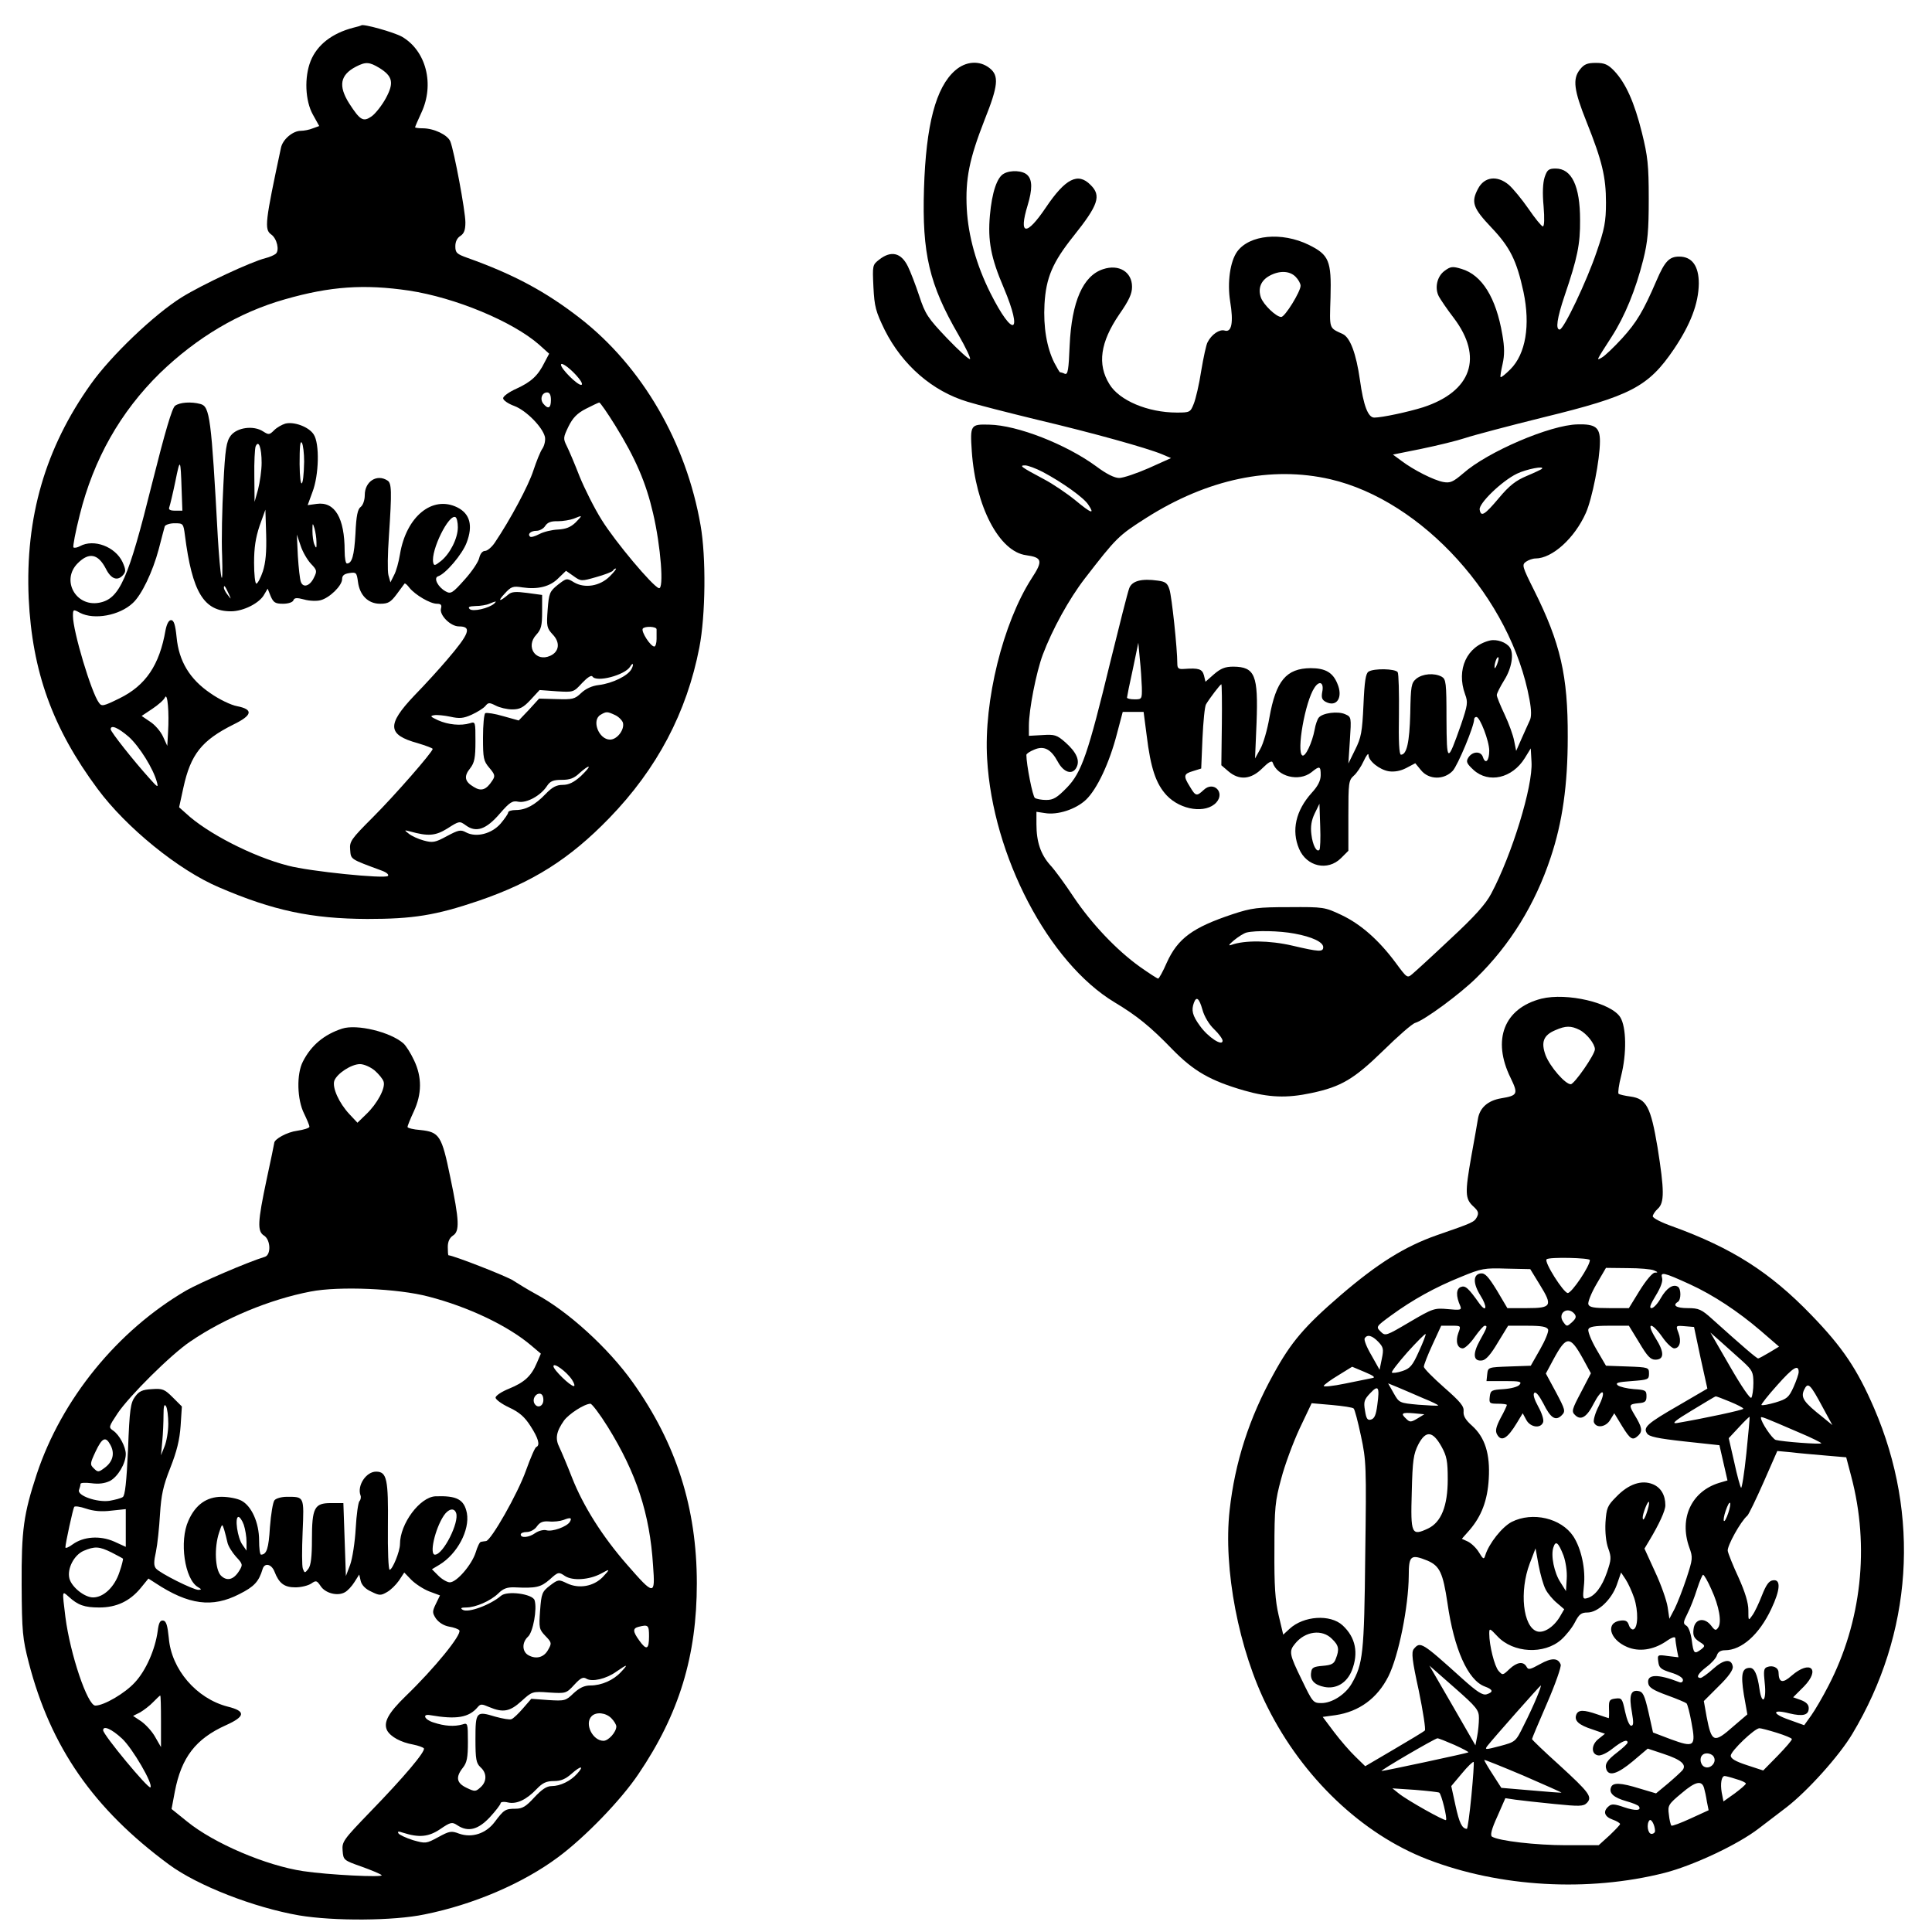 <?xml version="1.0" encoding="UTF-8" standalone="yes"?>
<svg version="1.0" xmlns="http://www.w3.org/2000/svg" width="203.2mm" height="203.2mm" viewBox="0 0 768 768" preserveAspectRatio="xMidYMid meet">
  <g transform="translate(0,768) scale(0.1,-0.1)" fill="#000000" stroke="none">
    <path d="M1405 7570 c-85 -22 -144 -68 -170 -132 -26 -65 -22 -159 9 -214 l25
-45 -25 -9 c-14 -6 -36 -10 -48 -10 -32 0 -72 -34 -79 -67 -63 -295 -67 -325
-39 -345 23 -16 34 -64 18 -77 -6 -5 -24 -13 -40 -17 -57 -14 -252 -105 -334
-156 -109 -68 -281 -232 -361 -345 -181 -254 -261 -529 -247 -851 14 -292 95
-517 274 -758 114 -154 322 -323 482 -391 216 -93 368 -125 590 -126 181 0
271 14 442 72 216 74 362 166 520 329 190 196 308 420 358 678 25 129 27 360
5 485 -57 330 -232 631 -478 823 -136 106 -264 175 -449 241 -42 15 -48 20
-48 46 0 18 7 33 20 41 15 10 20 24 20 54 0 45 -45 285 -60 322 -11 26 -65 52
-110 52 -16 0 -30 2 -30 4 0 2 11 28 25 58 53 113 19 246 -77 302 -32 18 -157
53 -162 45 -1 -1 -14 -5 -31 -9z m103 -160 c53 -33 59 -59 26 -120 -15 -28
-41 -61 -56 -72 -34 -24 -46 -17 -90 51 -44 70 -36 113 27 146 39 20 53 19 93
-5z m117 -885 c185 -28 413 -123 518 -215 l40 -36 -18 -34 c-26 -53 -53 -78
-112 -105 -29 -13 -53 -30 -53 -38 0 -8 20 -22 45 -31 47 -18 111 -83 121
-122 3 -12 -1 -33 -9 -46 -9 -12 -25 -53 -37 -89 -19 -59 -91 -194 -153 -286
-12 -18 -30 -33 -39 -33 -10 0 -19 -11 -23 -28 -3 -15 -29 -54 -58 -86 -48
-54 -55 -58 -75 -47 -30 16 -50 53 -31 60 30 9 97 88 114 134 26 68 13 115
-37 140 -99 49 -203 -36 -228 -186 -5 -31 -15 -68 -24 -84 l-14 -28 -8 29 c-4
16 -3 85 2 155 12 179 11 211 -6 221 -42 27 -90 -4 -90 -58 0 -20 -7 -40 -16
-47 -12 -8 -18 -35 -21 -106 -5 -89 -14 -119 -34 -119 -5 0 -9 22 -9 50 0 131
-39 197 -111 187 l-36 -5 19 52 c26 67 29 193 5 229 -19 30 -78 52 -113 43
-13 -4 -33 -15 -44 -26 -19 -19 -22 -19 -44 -5 -38 25 -104 16 -129 -17 -17
-23 -22 -51 -29 -195 -5 -92 -8 -220 -5 -283 2 -63 1 -100 -3 -83 -4 18 -10
88 -14 155 -26 479 -32 522 -69 532 -37 10 -82 7 -101 -7 -12 -9 -39 -100 -92
-311 -94 -378 -128 -457 -210 -472 -93 -17 -152 90 -85 157 45 45 81 38 112
-22 21 -42 47 -50 69 -24 11 13 10 22 -3 51 -29 61 -114 93 -169 63 -11 -6
-22 -8 -26 -5 -3 4 8 62 25 129 55 221 161 409 319 564 146 141 313 241 496
293 181 52 316 61 493 35z m676 -349 c12 -15 16 -26 9 -26 -16 0 -80 64 -80
80 0 14 43 -19 71 -54z m-111 -86 c0 -33 -11 -38 -30 -15 -15 18 -6 45 15 45
10 0 15 -10 15 -30z m256 -102 c81 -131 122 -227 150 -348 31 -132 44 -305 23
-298 -25 8 -173 184 -227 271 -29 46 -68 124 -88 173 -19 49 -42 103 -51 121
-15 30 -14 34 7 78 17 34 34 52 69 70 25 13 49 24 53 25 4 0 33 -42 64 -92z
m-1237 -143 c-2 -109 -17 -118 -18 -10 0 68 2 95 9 85 5 -8 9 -42 9 -75z
m-169 -5 c0 -30 -7 -77 -14 -105 l-14 -50 -1 102 c-1 56 2 109 5 118 12 29 24
-5 24 -65z m-318 -107 l3 -83 -28 0 c-21 0 -28 4 -24 14 3 8 14 54 24 102 19
95 21 93 25 -33z m323 -324 c-9 -27 -21 -49 -26 -49 -5 0 -9 37 -9 83 0 60 6
99 22 147 l23 64 3 -98 c2 -71 -2 -112 -13 -147z m775 175 c0 -44 -31 -105
-67 -134 -24 -19 -28 -20 -31 -6 -10 48 63 196 89 180 5 -3 9 -21 9 -40z m468
19 c-20 -19 -38 -26 -70 -28 -24 -1 -57 -9 -74 -18 -17 -9 -34 -14 -37 -10
-11 10 3 23 26 23 12 0 28 9 34 19 9 14 23 20 50 19 21 0 49 5 63 10 37 15 37
15 8 -15z m-1553 -50 c29 -227 75 -303 183 -303 50 0 115 33 133 68 l13 22 12
-30 c11 -25 18 -30 49 -30 21 0 38 6 41 13 4 11 13 12 43 4 20 -6 50 -7 65 -3
36 9 86 58 86 84 0 14 8 21 29 24 27 4 29 2 34 -35 7 -54 41 -87 88 -87 32 0
42 6 66 38 15 20 29 39 31 42 2 3 11 -5 20 -17 23 -28 82 -63 109 -63 16 0 20
-5 16 -19 -7 -26 38 -71 71 -71 53 0 43 -28 -48 -134 -28 -33 -86 -97 -130
-142 -109 -115 -106 -155 14 -188 33 -10 60 -20 60 -23 0 -12 -150 -184 -238
-272 -87 -87 -93 -96 -90 -129 3 -39 -1 -36 126 -83 19 -7 29 -16 24 -21 -12
-12 -311 18 -397 41 -141 36 -323 130 -406 208 l-27 24 17 78 c29 133 73 188
199 251 76 37 80 60 14 73 -23 4 -71 27 -105 51 -83 56 -126 128 -135 223 -5
50 -11 68 -22 68 -9 0 -17 -15 -22 -40 -24 -139 -79 -220 -183 -271 -65 -32
-71 -33 -82 -17 -30 40 -103 284 -103 344 0 27 1 28 28 13 56 -29 157 -11 210
39 35 32 79 124 103 214 11 43 22 84 24 91 3 6 20 12 39 12 34 0 35 -1 41 -47z
m523 -28 c1 -25 -1 -27 -8 -10 -5 11 -8 36 -8 55 0 32 1 33 8 10 4 -14 8 -38
8 -55z m-22 -86 c24 -25 25 -29 12 -55 -16 -34 -43 -42 -52 -17 -4 10 -9 56
-12 103 l-4 85 15 -44 c8 -25 27 -57 41 -72z m1188 -50 c-39 -39 -99 -49 -142
-24 -29 18 -30 17 -65 -10 -32 -26 -35 -33 -40 -99 -5 -66 -3 -73 20 -98 31
-32 26 -69 -10 -85 -58 -26 -99 37 -55 84 19 21 23 35 23 91 l0 67 -59 8 c-45
6 -62 5 -75 -6 -35 -30 -45 -29 -16 2 27 30 34 32 72 26 61 -9 110 3 143 37
l30 29 30 -21 c29 -21 31 -21 90 -4 33 9 63 21 66 25 3 5 8 9 12 9 4 0 -7 -14
-24 -31z m-1515 -69 c11 -24 11 -24 -3 -6 -9 11 -16 24 -16 30 0 12 5 7 19
-24z m1056 -39 c-21 -19 -86 -34 -98 -22 -8 8 -2 11 24 12 18 0 43 4 54 9 27
11 31 12 20 1z m645 -103 c0 -5 0 -21 0 -38 0 -16 -4 -30 -9 -30 -15 0 -53 59
-46 71 8 11 56 9 55 -3z m-100 -158 c-14 -26 -74 -56 -129 -63 -28 -3 -53 -15
-71 -32 -25 -24 -34 -26 -97 -24 l-70 2 -40 -44 -41 -43 -61 17 c-34 10 -66
15 -72 12 -5 -4 -9 -47 -9 -97 0 -82 2 -93 25 -120 23 -27 24 -33 12 -51 -24
-37 -44 -44 -74 -25 -36 21 -40 42 -14 74 17 22 21 41 21 107 0 78 0 79 -22
72 -36 -11 -87 -6 -127 12 -30 14 -33 17 -15 20 11 2 40 -1 64 -6 36 -8 52 -7
85 8 22 10 46 25 54 34 12 15 16 15 42 2 15 -8 45 -15 65 -15 30 0 44 7 73 38
l36 39 68 -5 c67 -4 67 -4 101 33 21 22 36 32 41 26 15 -25 129 5 150 39 11
19 16 10 5 -10z m-1842 -252 l-3 -53 -17 37 c-9 20 -32 47 -51 59 l-34 23 42
28 c24 16 47 36 51 46 10 20 17 -59 12 -140z m1776 70 c14 -6 28 -20 32 -30 8
-27 -22 -68 -51 -68 -45 0 -75 78 -37 99 22 13 26 13 56 -1z m-1932 -87 c42
-38 98 -127 112 -181 6 -22 2 -20 -29 15 -65 72 -155 186 -155 196 0 19 29 7
72 -30z m1796 -157 c-27 -24 -47 -34 -71 -34 -25 0 -42 -9 -68 -36 -42 -44
-79 -64 -119 -64 -16 0 -30 -4 -30 -10 0 -5 -14 -25 -30 -44 -36 -41 -97 -56
-137 -35 -22 12 -30 10 -77 -15 -46 -25 -56 -27 -92 -17 -22 6 -48 18 -59 27
-19 15 -19 15 5 9 72 -20 101 -18 149 12 47 30 48 30 73 12 41 -30 81 -16 135
47 40 46 50 52 74 47 33 -6 88 24 113 62 13 20 25 25 59 25 33 0 49 6 72 28
17 15 32 26 35 24 3 -2 -12 -19 -32 -38z"/>
    <path d="M3797 7400 c-77 -67 -116 -216 -124 -470 -8 -258 21 -381 137 -581
29 -50 49 -93 46 -96 -3 -4 -44 33 -91 82 -77 81 -87 96 -111 169 -15 45 -35
97 -45 117 -27 55 -67 64 -114 27 -27 -21 -27 -23 -23 -109 4 -78 9 -97 45
-171 70 -139 189 -243 329 -285 38 -12 164 -44 279 -72 220 -52 435 -112 495
-137 l35 -15 -89 -40 c-48 -21 -101 -39 -117 -39 -19 0 -51 16 -91 46 -120 88
-314 164 -426 166 -74 2 -76 -1 -69 -106 15 -219 109 -399 216 -413 64 -9 68
-22 22 -92 -114 -177 -191 -488 -177 -718 22 -385 244 -809 506 -967 90 -54
143 -97 230 -187 85 -87 151 -125 286 -164 98 -28 169 -31 267 -10 119 25 170
56 286 169 58 57 115 107 127 110 37 11 177 114 243 179 133 130 233 291 295
478 47 140 68 289 68 479 1 244 -29 374 -134 584 -47 94 -49 101 -32 113 10 7
27 13 38 13 66 0 155 80 200 181 25 56 56 212 56 285 0 55 -18 69 -89 67 -108
-2 -358 -109 -455 -195 -40 -34 -51 -39 -79 -34 -37 7 -117 47 -166 84 l-34
25 114 23 c63 13 141 32 174 43 33 11 173 48 310 82 348 85 417 121 519 271
66 98 98 181 99 261 0 70 -27 107 -78 107 -39 0 -57 -18 -90 -95 -53 -123 -79
-166 -137 -230 -33 -36 -69 -70 -80 -76 -23 -13 -26 -18 39 83 52 81 95 186
125 305 18 72 22 116 22 243 0 134 -4 169 -27 262 -30 121 -64 197 -110 246
-25 26 -39 32 -73 32 -34 0 -47 -5 -64 -27 -29 -37 -24 -81 27 -208 62 -155
77 -219 77 -320 0 -77 -6 -106 -37 -196 -39 -116 -131 -309 -147 -309 -17 0
-11 44 20 136 50 147 62 203 61 300 0 134 -33 204 -97 204 -28 0 -34 -5 -44
-35 -7 -22 -9 -63 -4 -115 4 -49 3 -80 -3 -80 -5 0 -31 32 -57 70 -27 39 -62
81 -78 95 -46 39 -98 33 -123 -16 -28 -53 -20 -76 54 -154 74 -78 100 -131
127 -255 28 -133 9 -247 -52 -308 -19 -19 -36 -33 -39 -31 -2 2 2 26 8 52 8
36 8 66 -1 117 -25 147 -81 237 -162 261 -36 11 -44 10 -68 -8 -30 -22 -40
-69 -22 -102 6 -11 32 -50 59 -85 118 -156 71 -292 -122 -355 -57 -18 -163
-41 -194 -41 -25 0 -43 48 -57 149 -15 106 -39 169 -68 183 -56 26 -53 17 -49
146 4 146 -6 169 -87 209 -107 52 -235 40 -284 -27 -28 -39 -40 -122 -28 -198
14 -84 6 -125 -22 -116 -20 6 -52 -15 -68 -47 -5 -9 -16 -59 -25 -113 -8 -53
-22 -113 -30 -132 -13 -33 -16 -34 -67 -34 -115 0 -229 48 -268 113 -49 79
-36 167 39 277 39 56 51 82 51 110 0 59 -52 91 -115 70 -80 -26 -125 -129
-133 -303 -4 -97 -7 -117 -19 -113 -8 4 -16 6 -19 6 -2 0 -12 17 -23 38 -30
60 -44 142 -39 233 6 105 32 166 115 270 99 124 112 161 68 204 -50 51 -100
25 -177 -89 -78 -116 -110 -113 -73 8 19 63 19 101 -1 120 -17 18 -66 21 -93
6 -28 -14 -48 -76 -56 -166 -9 -101 4 -169 55 -288 78 -185 38 -202 -53 -21
-56 112 -88 227 -94 335 -6 119 10 198 71 354 54 135 58 175 20 205 -40 32
-95 28 -137 -9z m1353 -820 c11 -11 20 -27 20 -36 0 -23 -62 -124 -77 -124
-20 0 -71 49 -81 78 -12 36 0 67 35 86 39 21 79 20 103 -4z m-1005 -776 c79
-42 164 -103 181 -130 27 -40 13 -36 -51 17 -33 27 -89 65 -125 84 -92 49
-100 55 -75 55 11 0 43 -12 70 -26z m1984 12 c-2 -2 -29 -15 -60 -28 -43 -18
-69 -38 -110 -87 -58 -69 -72 -77 -77 -47 -5 24 88 114 148 143 37 18 113 33
99 19z m-841 -41 c367 -85 719 -475 792 -876 8 -43 8 -69 1 -83 -5 -12 -20
-43 -32 -71 l-22 -50 -8 40 c-4 22 -21 69 -38 105 -17 36 -31 70 -31 77 0 7
14 34 30 60 29 46 39 104 22 129 -14 21 -52 34 -79 28 -92 -22 -135 -115 -99
-214 12 -32 10 -43 -16 -120 -55 -156 -57 -155 -58 22 0 145 -2 158 -19 168
-30 16 -76 12 -101 -8 -20 -17 -22 -28 -24 -138 -3 -115 -14 -164 -37 -164 -7
0 -10 53 -8 158 1 87 -1 164 -5 170 -9 14 -95 16 -116 2 -11 -7 -16 -38 -20
-132 -5 -108 -9 -130 -33 -178 l-27 -55 6 92 c6 92 6 93 -19 104 -29 13 -90 5
-105 -14 -5 -6 -13 -28 -16 -47 -10 -53 -37 -110 -49 -103 -24 14 11 214 48
269 20 31 39 21 31 -17 -4 -22 -1 -31 14 -39 44 -23 70 18 46 73 -18 44 -48
61 -106 61 -97 -1 -138 -50 -164 -197 -8 -47 -24 -103 -36 -124 l-21 -38 6
142 c7 189 -6 222 -92 223 -33 0 -50 -7 -77 -30 l-34 -30 -6 25 c-7 26 -21 30
-78 26 -23 -2 -28 2 -28 21 0 60 -22 266 -31 294 -8 26 -16 32 -47 36 -64 9
-102 -1 -113 -30 -6 -15 -39 -146 -75 -292 -89 -367 -114 -440 -173 -501 -39
-40 -54 -49 -82 -49 -19 0 -39 4 -45 8 -9 5 -34 133 -34 171 0 5 14 14 31 21
39 17 67 2 94 -48 23 -43 58 -54 74 -23 15 28 0 61 -44 100 -34 30 -43 32 -91
29 l-54 -3 0 40 c0 64 29 212 55 282 38 101 104 221 167 303 126 163 134 171
244 241 244 155 497 208 732 154z m-749 -827 c1 -47 0 -48 -29 -48 -16 0 -30
3 -30 7 0 3 10 54 23 112 l22 106 6 -65 c4 -36 7 -86 8 -112z m1412 91 c-5
-13 -10 -19 -10 -12 -1 15 10 45 15 40 3 -2 0 -15 -5 -28z m-1094 -240 l-2
-161 28 -24 c43 -37 90 -33 135 12 24 24 38 32 41 23 18 -56 104 -78 154 -39
33 27 37 25 37 -11 0 -22 -11 -44 -36 -71 -63 -70 -81 -149 -50 -222 30 -71
114 -90 167 -37 l29 29 0 140 c0 129 1 140 21 158 12 10 30 37 40 59 10 22 19
33 19 24 0 -24 44 -59 81 -65 22 -3 46 1 69 13 l36 19 23 -28 c31 -38 91 -39
126 -2 20 22 85 177 85 205 0 5 4 9 9 9 14 0 51 -96 51 -134 0 -40 -15 -56
-25 -26 -8 26 -43 24 -59 -3 -9 -15 -5 -23 22 -48 60 -54 153 -33 203 47 l24
39 3 -54 c6 -96 -78 -369 -160 -523 -22 -42 -66 -91 -162 -180 -72 -68 -141
-131 -152 -140 -20 -17 -21 -16 -66 45 -67 90 -138 153 -216 190 -66 31 -70
32 -207 31 -125 0 -149 -3 -225 -28 -159 -53 -218 -96 -262 -193 -15 -35 -31
-63 -34 -63 -4 0 -36 21 -73 47 -92 66 -191 170 -263 277 -33 50 -75 108 -94
128 -37 42 -54 91 -54 162 l0 49 33 -5 c51 -9 124 15 164 53 44 42 93 146 123
262 l23 87 41 0 42 0 12 -92 c16 -132 37 -194 80 -240 56 -59 156 -73 197 -28
36 40 -11 87 -50 50 -28 -26 -32 -26 -55 13 -27 43 -25 51 13 62 l32 10 5 120
c3 66 9 127 14 135 14 24 57 80 61 80 2 0 3 -72 2 -161z m388 -497 c-11 -12
-27 18 -32 61 -4 31 0 56 13 83 l19 39 3 -89 c2 -49 0 -91 -3 -94z m-100 -333
c71 -13 115 -34 115 -54 0 -20 -16 -19 -123 6 -90 21 -190 22 -242 3 -14 -5
-10 1 10 18 17 14 39 28 50 31 37 9 131 7 190 -4z m-365 -303 c7 -26 26 -58
46 -77 19 -18 34 -39 34 -46 0 -24 -58 14 -90 59 -30 41 -35 62 -24 92 10 27
21 18 34 -28z"/>
    <path d="M6127 3710 c-148 -38 -197 -163 -122 -315 31 -64 28 -70 -38 -81 -53
-9 -85 -38 -92 -82 -3 -20 -15 -86 -26 -147 -26 -147 -25 -170 7 -200 21 -19
23 -27 15 -43 -11 -20 -14 -22 -159 -72 -128 -45 -235 -112 -382 -238 -145
-125 -198 -187 -268 -315 -96 -173 -153 -350 -174 -540 -26 -232 36 -557 151
-784 140 -280 376 -504 635 -604 287 -111 639 -131 943 -54 113 29 291 112
375 177 31 24 80 61 110 84 84 65 209 204 261 291 240 400 271 868 87 1295
-67 155 -125 242 -250 371 -164 170 -315 266 -552 352 -43 15 -78 33 -78 40 0
6 9 20 20 30 27 24 26 74 -1 244 -27 161 -44 193 -107 202 -23 3 -44 8 -48 11
-3 4 1 35 10 70 23 90 21 195 -3 234 -36 58 -212 99 -314 74z m152 -124 c29
-15 61 -56 61 -77 0 -21 -82 -139 -96 -139 -22 0 -82 69 -100 115 -19 52 -9
80 39 100 41 18 62 18 96 1z m41 -915 c0 -24 -72 -131 -88 -131 -17 1 -95 124
-84 134 9 10 172 6 172 -3z m-199 -98 c52 -84 47 -93 -51 -93 l-78 0 -42 71
c-34 55 -47 69 -64 67 -31 -4 -31 -40 -1 -88 28 -44 25 -71 -4 -32 -44 62 -56
73 -74 66 -19 -7 -20 -36 -2 -76 6 -15 1 -17 -49 -12 -54 5 -60 3 -152 -51
-95 -56 -97 -57 -116 -38 -19 19 -18 20 42 64 85 62 175 112 277 153 82 34 94
36 182 33 l94 -2 38 -62z m454 57 c16 -7 17 -9 3 -9 -10 -1 -35 -31 -60 -71
l-43 -70 -78 0 c-60 0 -79 3 -83 15 -3 8 11 44 32 80 l38 65 86 -1 c47 0 94
-4 105 -9z m142 -55 c94 -43 192 -108 282 -185 l73 -63 -38 -23 c-22 -13 -42
-24 -45 -24 -6 0 -63 49 -182 156 -43 39 -54 44 -98 44 -46 0 -62 11 -39 25
13 8 13 52 0 60 -19 12 -45 -5 -68 -45 -12 -22 -29 -40 -37 -40 -10 0 -5 14
17 50 19 31 29 57 25 70 -7 25 5 23 110 -25z m-458 -118 c8 -11 6 -18 -10 -33
-20 -18 -21 -18 -34 0 -26 35 16 66 44 33z m-462 -76 c-12 -33 -4 -61 18 -61
8 0 30 20 47 45 18 25 35 45 40 45 12 0 10 -6 -19 -58 -30 -54 -27 -85 9 -80
15 2 35 25 62 71 l41 67 76 0 c58 0 78 -4 83 -15 3 -8 -12 -44 -32 -79 l-37
-65 -85 -3 c-84 -3 -85 -3 -88 -30 l-3 -28 72 0 c61 0 70 -2 59 -15 -7 -8 -34
-15 -63 -17 -48 -3 -52 -5 -55 -30 -3 -26 -1 -28 32 -28 20 0 36 -2 36 -5 0
-3 -11 -27 -25 -52 -18 -35 -22 -51 -14 -65 17 -31 41 -17 79 46 l23 38 14
-26 c16 -30 57 -36 67 -10 4 9 -5 37 -19 62 -16 29 -22 49 -16 55 6 6 19 -10
36 -42 29 -59 49 -71 73 -47 16 16 14 22 -23 92 l-40 74 30 56 c52 96 66 96
118 2 l31 -57 -39 -75 c-36 -68 -39 -77 -24 -91 23 -23 47 -9 75 47 14 27 29
46 34 43 6 -4 -1 -27 -15 -55 -14 -27 -22 -56 -19 -64 10 -25 48 -19 65 10
l16 26 31 -51 c34 -55 42 -59 66 -36 16 17 13 32 -16 80 -24 40 -23 43 15 47
27 2 32 7 32 28 0 23 -4 25 -50 28 -27 2 -56 9 -64 15 -11 10 0 13 55 17 66 5
69 6 69 30 0 24 -2 25 -86 28 l-85 3 -38 65 c-21 36 -35 72 -32 80 4 10 25 14
83 14 l78 0 41 -67 c32 -54 45 -68 64 -68 36 0 37 29 1 86 -39 63 -17 66 27 4
17 -25 39 -45 47 -45 22 0 30 28 17 62 -11 29 -11 29 26 26 l36 -3 26 -123 27
-122 -113 -66 c-127 -73 -143 -88 -127 -112 8 -13 41 -20 149 -32 l139 -15 16
-70 16 -70 -34 -10 c-109 -34 -159 -140 -118 -256 15 -41 14 -46 -11 -123 -15
-45 -36 -99 -47 -121 l-21 -40 -7 47 c-4 26 -26 89 -50 140 l-42 92 18 30 c41
68 65 121 65 142 0 41 -18 71 -50 84 -44 18 -96 1 -145 -50 -36 -36 -39 -45
-43 -102 -2 -38 2 -79 11 -103 13 -36 12 -45 -5 -95 -20 -58 -48 -95 -79 -103
-17 -5 -18 -1 -13 47 8 67 -10 150 -42 199 -48 72 -162 99 -245 57 -38 -20
-90 -85 -105 -133 -5 -17 -8 -16 -25 12 -10 17 -30 36 -44 43 l-24 11 31 35
c47 55 71 117 76 203 6 99 -15 165 -66 211 -27 24 -36 40 -34 58 2 20 -13 38
-78 95 -44 39 -80 75 -80 82 0 7 15 46 34 87 l35 76 40 0 c39 0 39 0 28 -29z
m-157 -74 c-25 -56 -35 -67 -65 -77 -20 -7 -39 -9 -42 -6 -3 3 25 39 62 81 37
41 70 74 72 72 2 -2 -10 -33 -27 -70z m1288 -39 c38 -35 42 -43 42 -86 0 -26
-4 -52 -8 -58 -4 -7 -39 44 -85 124 l-78 135 43 -38 c24 -21 62 -56 86 -77z
m-1449 78 c20 -21 22 -29 14 -67 l-9 -44 -32 57 c-19 32 -31 62 -27 68 10 17
30 11 54 -14z m-24 -144 c-11 -2 -60 -12 -108 -22 -48 -10 -87 -14 -85 -9 2 5
28 24 58 42 l55 34 50 -21 c36 -15 44 -22 30 -24z m1695 24 c0 -8 -9 -34 -20
-59 -19 -42 -26 -48 -72 -62 -28 -8 -53 -13 -56 -10 -2 2 26 38 63 79 63 71
85 84 85 52z m-1493 -104 c35 -14 61 -27 60 -29 -2 -2 -38 0 -79 3 -75 7 -76
7 -98 46 l-22 39 39 -16 c21 -9 66 -28 100 -43z m1589 -37 l38 -70 -39 32
c-75 59 -87 77 -74 107 16 34 24 26 75 -69z m-1771 10 c-5 -39 -11 -54 -25
-58 -14 -4 -19 3 -24 36 -6 35 -3 44 21 69 32 34 38 26 28 -47z m1402 13 c29
-12 53 -24 53 -28 0 -5 -154 -38 -265 -57 -22 -3 -5 11 60 50 50 30 92 56 95
56 2 1 28 -9 57 -21z m-1496 -27 c4 -3 17 -52 29 -109 21 -98 22 -119 17 -475
-4 -391 -9 -432 -54 -510 -25 -43 -78 -77 -120 -77 -33 0 -35 3 -78 92 -50
102 -52 114 -27 144 40 50 108 59 147 19 27 -26 30 -41 15 -79 -7 -20 -17 -25
-52 -28 -36 -3 -44 -7 -46 -26 -5 -31 13 -50 53 -58 47 -9 89 16 109 66 27 69
15 131 -37 179 -49 45 -155 38 -211 -14 l-25 -23 -18 76 c-14 60 -18 117 -17
262 0 167 3 194 27 282 14 54 47 143 73 199 l48 101 80 -7 c45 -4 84 -10 87
-14z m253 -40 c-25 -15 -30 -15 -44 -1 -24 22 -17 26 30 22 l42 -4 -28 -17z
m1308 -139 c-8 -78 -18 -140 -21 -136 -3 3 -16 49 -27 101 l-22 96 41 44 c22
24 41 42 42 41 1 -2 -5 -67 -13 -146z m211 83 c48 -20 87 -40 87 -42 0 -6
-155 6 -181 13 -14 4 -59 71 -59 88 0 7 9 3 153 -59z m-1423 -55 c21 -38 25
-58 25 -130 0 -107 -26 -171 -78 -196 -66 -31 -70 -23 -65 144 3 128 7 152 26
190 30 57 57 54 92 -8z m1527 -36 l82 -7 20 -76 c74 -279 41 -579 -91 -833
-22 -43 -53 -96 -68 -117 l-28 -39 -61 22 c-69 24 -67 43 2 25 55 -13 77 -7
77 21 0 14 -10 24 -31 32 l-31 11 43 43 c67 69 25 107 -49 43 -36 -32 -51 -28
-52 12 0 20 -23 31 -46 22 -13 -5 -14 -16 -9 -63 8 -72 -11 -92 -21 -23 -8 57
-20 83 -38 83 -31 0 -37 -25 -24 -106 l14 -79 -55 -47 c-78 -69 -87 -66 -107
38 l-11 62 59 59 c39 38 58 65 56 78 -5 33 -36 29 -78 -9 -22 -20 -45 -36 -50
-36 -20 0 -10 18 24 44 19 14 38 35 41 46 4 13 15 20 32 20 66 0 136 62 184
164 36 76 39 119 7 114 -16 -2 -27 -17 -44 -60 -12 -31 -29 -67 -38 -79 -16
-23 -16 -23 -16 20 0 30 -13 72 -39 130 -22 47 -41 95 -43 106 -3 19 51 117
78 140 6 6 35 66 65 134 l54 123 55 -5 c30 -4 92 -9 137 -13z m-707 -215 c-10
-34 -20 -50 -20 -31 0 14 18 62 24 62 3 0 1 -14 -4 -31z m320 -14 c-7 -20 -14
-34 -17 -31 -3 2 0 21 7 41 7 20 14 34 17 31 3 -2 0 -21 -7 -41z m-655 -168
c9 -25 15 -64 13 -93 l-3 -49 -22 35 c-25 38 -39 107 -28 139 9 29 20 19 40
-32z m-71 -135 c8 -16 29 -41 45 -54 l29 -25 -18 -31 c-25 -41 -64 -65 -90
-57 -56 18 -71 159 -29 270 l23 60 12 -66 c7 -37 19 -80 28 -97z m-469 114
c48 -21 61 -48 79 -169 26 -182 81 -306 148 -331 33 -12 36 -22 8 -31 -16 -5
-38 9 -97 62 -162 146 -167 149 -193 118 -10 -13 -7 -43 20 -166 17 -83 28
-154 24 -158 -5 -5 -60 -38 -123 -75 l-114 -67 -39 38 c-22 21 -60 65 -85 98
l-45 60 51 7 c94 14 166 67 210 154 41 82 80 278 81 400 0 81 8 87 75 60z
m821 -148 c17 -52 16 -119 -3 -125 -6 -2 -14 5 -18 17 -5 16 -13 20 -32 18
-62 -7 -46 -75 25 -105 47 -20 103 -12 153 21 27 19 39 22 39 12 0 -7 3 -27 6
-44 l6 -30 -42 5 c-41 6 -42 5 -38 -23 3 -24 10 -30 51 -43 27 -8 47 -20 47
-29 0 -8 -6 -12 -14 -9 -87 34 -130 32 -124 -4 2 -17 20 -28 75 -48 39 -14 74
-29 77 -32 4 -3 13 -38 20 -77 18 -95 11 -100 -82 -66 l-71 27 -18 81 c-16 69
-22 81 -41 84 -30 5 -37 -19 -25 -84 7 -42 7 -54 -3 -54 -7 0 -17 24 -24 56
-11 52 -13 55 -38 52 -24 -3 -27 -7 -26 -40 1 -21 0 -38 -1 -38 -1 0 -22 7
-45 15 -55 19 -76 19 -84 -1 -9 -24 9 -41 65 -59 l49 -17 -25 -20 c-30 -23
-31 -61 -2 -66 11 -2 36 10 57 27 38 30 60 39 60 24 -1 -5 -18 -21 -40 -38
-43 -33 -52 -48 -44 -70 11 -27 45 -16 105 34 l59 50 63 -21 c70 -23 93 -43
75 -65 -6 -7 -32 -31 -58 -53 l-47 -39 -64 19 c-77 24 -108 25 -115 5 -9 -23
11 -41 61 -55 25 -7 48 -16 50 -21 11 -17 -15 -18 -59 -3 -37 13 -50 14 -61 4
-24 -20 -18 -41 15 -53 17 -6 30 -14 30 -18 0 -3 -19 -23 -42 -45 l-43 -39
-130 0 c-119 0 -266 17 -294 34 -8 5 -2 30 21 80 l32 73 40 -6 c23 -3 92 -11
154 -17 100 -10 116 -10 130 4 23 24 10 41 -110 151 -60 54 -108 100 -108 103
0 3 27 67 60 143 33 76 57 145 54 153 -10 27 -36 28 -82 2 -40 -22 -47 -24
-54 -10 -13 22 -38 18 -68 -10 -26 -25 -27 -25 -43 -7 -16 18 -37 101 -37 148
0 23 2 22 33 -11 62 -66 185 -73 253 -13 19 17 44 48 55 70 16 31 25 38 49 38
42 0 96 51 117 110 l17 49 18 -27 c10 -15 25 -48 34 -74z m307 34 c31 -67 42
-131 27 -152 -9 -13 -13 -12 -28 8 -27 35 -66 27 -70 -15 -3 -25 2 -35 23 -49
24 -15 24 -17 8 -30 -28 -21 -31 -18 -38 36 -4 28 -13 54 -22 58 -13 8 -12 14
5 48 11 21 28 65 38 97 10 31 21 57 24 57 4 0 19 -26 33 -58z m-924 -512 c0
-19 -3 -52 -7 -72 l-7 -36 -91 158 -92 159 99 -87 c90 -79 98 -90 98 -122z
m230 83 c-11 -27 -34 -77 -52 -112 -32 -65 -32 -65 -95 -82 -57 -15 -61 -15
-50 0 25 32 210 241 213 241 2 0 -5 -21 -16 -47z m954 -141 c32 -10 59 -21 60
-25 1 -4 -24 -33 -56 -66 l-58 -59 -64 21 c-46 15 -65 26 -65 38 0 18 95 109
114 109 6 0 37 -8 69 -18z m-1282 -48 c33 -15 58 -28 56 -30 -3 -3 -334 -74
-345 -74 -10 0 211 129 222 130 5 0 35 -12 67 -26z m1033 -51 c9 -21 -16 -46
-37 -37 -17 6 -23 35 -10 47 12 13 41 7 47 -10z m-607 -139 c-1 -1 -55 3 -121
9 l-118 10 -34 53 c-19 29 -34 55 -34 58 0 2 70 -26 155 -62 85 -37 153 -67
152 -68z m-358 -13 c-7 -72 -15 -131 -18 -131 -19 1 -30 23 -45 92 l-17 78 42
50 c23 28 44 48 47 46 2 -3 -2 -63 -9 -135z m1052 67 c22 -6 39 -14 39 -18 0
-4 -20 -21 -44 -39 l-45 -32 -7 36 c-6 35 -1 65 12 65 4 0 24 -5 45 -12z
m-127 -36 c3 -10 8 -33 11 -53 l7 -35 -72 -33 c-39 -18 -74 -31 -76 -28 -3 3
-8 23 -10 44 -5 36 -2 41 51 85 55 47 80 52 89 20z m-1053 -18 c9 -5 33 -104
27 -109 -5 -5 -155 79 -188 106 l-25 20 90 -6 c50 -4 93 -9 96 -11z m858 -151
c1 -7 -6 -13 -14 -13 -15 0 -21 40 -8 54 7 7 21 -18 22 -41z"/>
    <path d="M1360 3591 c-71 -23 -123 -66 -156 -131 -26 -50 -23 -152 5 -207 11
-23 21 -46 21 -52 0 -5 -22 -12 -49 -16 -39 -5 -91 -33 -91 -49 0 -1 -13 -67
-30 -144 -36 -170 -38 -207 -10 -224 26 -17 28 -76 3 -84 -69 -21 -259 -103
-313 -134 -274 -160 -495 -432 -594 -730 -52 -159 -61 -220 -60 -440 1 -188 4
-214 28 -308 87 -337 258 -583 558 -804 114 -84 338 -171 517 -202 137 -23
376 -22 499 4 194 39 390 123 530 227 108 80 251 228 320 331 162 239 232 470
232 758 0 300 -82 556 -254 798 -98 138 -259 284 -386 352 -33 18 -72 42 -89
53 -22 16 -240 101 -258 101 -2 0 -3 15 -3 33 0 21 7 36 20 45 28 17 26 60
-10 232 -34 166 -43 180 -119 188 -28 2 -51 8 -51 12 0 5 11 32 25 62 32 69
33 136 1 203 -13 28 -32 58 -42 67 -52 46 -186 78 -244 59z m129 -166 c16 -14
33 -34 36 -45 8 -25 -25 -87 -69 -129 l-35 -34 -32 34 c-42 45 -69 106 -60
133 11 29 68 66 102 66 15 0 41 -11 58 -25z m214 -899 c159 -41 316 -116 408
-194 l39 -33 -16 -37 c-22 -52 -49 -77 -110 -102 -30 -12 -54 -28 -54 -36 0
-7 24 -25 54 -39 41 -19 62 -38 85 -74 31 -48 39 -76 23 -83 -5 -1 -23 -43
-41 -93 -33 -93 -139 -279 -159 -281 -7 -1 -16 -2 -20 -3 -5 0 -14 -19 -21
-42 -15 -48 -75 -119 -103 -119 -10 0 -31 12 -45 26 l-26 26 30 18 c71 43 121
138 109 205 -11 55 -40 70 -125 67 -62 -3 -141 -109 -141 -190 0 -29 -30 -102
-41 -102 -5 0 -8 76 -7 173 2 187 -4 217 -47 217 -40 0 -76 -56 -62 -94 3 -7
1 -18 -4 -23 -5 -5 -12 -54 -15 -109 -3 -54 -13 -119 -22 -144 l-17 -45 -5
145 -5 145 -50 0 c-65 0 -75 -18 -75 -146 0 -67 -4 -101 -14 -115 -14 -18 -15
-18 -22 0 -4 10 -4 76 -1 146 6 143 7 140 -63 140 -20 0 -43 -6 -49 -14 -6 -7
-14 -55 -18 -107 -5 -85 -13 -108 -35 -109 -5 0 -8 26 -8 57 0 70 -30 137 -71
158 -15 8 -50 15 -78 15 -59 0 -104 -31 -132 -95 -37 -81 -15 -233 38 -264 15
-9 15 -10 2 -11 -21 0 -153 66 -169 85 -9 11 -9 27 0 67 6 29 13 96 16 148 5
77 12 112 41 185 26 66 37 111 41 167 l5 77 -36 36 c-33 33 -41 36 -83 33 -38
-2 -51 -8 -67 -30 -18 -24 -22 -50 -28 -209 -6 -131 -12 -185 -21 -190 -7 -5
-31 -11 -53 -15 -50 -7 -129 21 -121 43 3 8 6 19 6 24 0 5 19 6 43 3 30 -4 53
-1 74 9 32 17 63 70 63 107 0 28 -25 76 -50 93 -19 13 -18 15 17 68 46 69 213
235 289 286 136 93 317 168 479 199 113 22 347 12 468 -20z m571 -331 c9 -14
12 -25 7 -25 -14 0 -81 65 -81 79 0 17 53 -22 74 -54z m-114 -80 c0 -25 -23
-35 -35 -15 -10 16 2 40 20 40 9 0 15 -9 15 -25z m-1491 -95 c0 -30 -7 -71
-15 -90 l-14 -35 5 55 c3 30 5 78 5 105 0 36 3 46 10 35 5 -8 9 -40 9 -70z
m1747 -12 c114 -184 167 -345 180 -551 9 -121 5 -121 -104 4 -97 111 -173 231
-218 345 -19 49 -42 103 -50 120 -18 35 -13 63 18 107 19 26 80 66 105 67 6 0
38 -42 69 -92z m-1977 -72 c18 -33 10 -66 -22 -90 -25 -19 -28 -19 -44 -3 -16
15 -15 20 7 67 26 55 40 62 59 26z m4 -261 l57 6 0 -75 0 -75 -46 21 c-57 25
-122 20 -165 -11 -16 -12 -29 -17 -29 -12 0 16 30 153 35 161 3 4 24 1 47 -7
30 -10 61 -13 101 -8z m1370 -9 c14 -36 -51 -166 -84 -166 -23 0 0 102 35 155
18 27 41 33 49 11z m-844 -47 c6 -18 11 -48 11 -68 l0 -35 -16 23 c-20 27 -32
111 -16 111 5 0 15 -14 21 -31z m1296 11 c-12 -19 -70 -40 -93 -33 -11 3 -31
-2 -44 -11 -25 -18 -58 -21 -58 -6 0 6 11 10 24 10 14 0 32 10 40 22 12 17 24
22 49 20 18 -2 43 1 57 6 28 11 35 9 25 -8z m-1361 -81 c3 -15 19 -40 34 -57
27 -29 28 -32 13 -56 -22 -36 -49 -43 -73 -19 -23 24 -27 111 -7 171 12 36 12
36 20 12 4 -14 10 -37 13 -51z m-461 -40 c23 -12 44 -23 46 -25 1 -1 -4 -25
-14 -53 -19 -59 -63 -101 -105 -101 -34 0 -85 41 -94 75 -10 39 18 93 56 110
45 19 62 18 111 -6z m648 -76 c18 -47 39 -63 83 -63 23 0 51 7 63 15 19 13 22
13 37 -9 18 -29 67 -42 96 -26 12 6 29 25 39 41 l19 30 6 -26 c4 -16 19 -32
42 -42 32 -16 38 -16 62 -2 15 8 36 29 48 46 l21 32 28 -29 c16 -16 48 -37 71
-46 l43 -16 -16 -33 c-15 -31 -15 -36 0 -59 11 -15 30 -28 52 -32 19 -3 38
-10 41 -15 10 -17 -99 -151 -213 -261 -70 -68 -90 -105 -74 -137 14 -25 54
-47 104 -56 20 -4 39 -11 42 -15 7 -12 -79 -114 -213 -252 -108 -112 -113
-119 -110 -155 3 -37 4 -38 75 -63 39 -14 75 -29 80 -34 10 -10 -213 1 -312
16 -147 22 -354 110 -461 197 l-62 50 13 69 c26 136 83 210 203 264 78 35 80
56 7 74 -124 32 -224 148 -234 273 -5 49 -10 67 -22 69 -12 2 -18 -8 -22 -41
-10 -74 -47 -158 -91 -205 -39 -43 -123 -92 -157 -92 -31 0 -100 204 -119 352
-13 107 -14 105 13 81 37 -34 63 -43 122 -43 68 0 121 25 164 77 l31 38 28
-18 c132 -87 226 -99 333 -44 60 30 78 50 93 100 8 26 35 20 47 -10z m1305
-22 c-36 -37 -94 -48 -142 -25 -33 16 -35 16 -68 -9 -31 -24 -34 -31 -39 -99
-5 -69 -4 -75 21 -101 25 -26 26 -29 11 -55 -16 -30 -47 -39 -78 -22 -26 14
-27 51 -2 74 20 18 37 111 26 145 -8 25 -110 39 -134 17 -42 -36 -131 -69
-152 -55 -10 6 -6 9 14 9 38 0 97 26 128 56 20 20 36 25 65 24 85 -4 103 0
139 31 34 31 36 31 61 14 31 -20 96 -15 142 9 38 21 39 20 8 -13z m184 -236
c0 -52 -10 -57 -39 -16 -26 36 -26 48 -3 54 39 10 42 7 42 -38z m-111 -141
c-30 -33 -78 -54 -122 -54 -24 0 -43 -9 -67 -31 -31 -30 -35 -31 -100 -27
l-68 5 -33 -38 c-18 -21 -39 -41 -46 -43 -7 -3 -35 2 -64 10 -76 23 -79 20
-79 -89 0 -81 3 -96 20 -112 26 -23 26 -57 0 -80 -19 -17 -22 -18 -55 -2 -40
19 -45 42 -15 80 16 20 20 40 20 102 0 76 -1 77 -22 70 -32 -9 -70 -7 -115 8
-36 11 -46 35 -13 29 104 -18 154 -10 189 32 11 13 16 13 46 0 55 -23 82 -18
128 24 42 38 43 39 110 34 66 -4 68 -4 100 31 25 27 35 32 48 24 22 -14 79 -1
119 28 45 31 49 31 19 -1z m-1829 -196 l0 -103 -23 40 c-12 22 -37 49 -55 62
l-33 22 28 14 c15 9 39 27 52 41 14 14 26 26 28 26 2 0 3 -46 3 -102z m1790
12 c11 -11 20 -26 20 -33 0 -22 -31 -57 -51 -57 -43 0 -77 68 -47 98 18 18 56
14 78 -8z m-1945 -81 c42 -39 125 -182 113 -194 -8 -8 -188 209 -188 227 0 20
34 5 75 -33z m1809 -140 c-26 -29 -67 -49 -101 -49 -20 0 -39 -13 -69 -45 -33
-36 -47 -45 -75 -45 -40 0 -46 -4 -82 -52 -35 -47 -91 -65 -142 -47 -31 12
-39 10 -83 -14 -48 -26 -50 -26 -100 -12 -28 9 -54 21 -58 27 -5 8 0 9 17 3
65 -21 103 -17 149 14 41 28 47 29 67 16 43 -29 83 -19 130 31 24 26 43 51 43
56 0 5 13 7 29 3 35 -8 74 11 115 54 23 24 38 31 68 31 28 0 46 8 70 29 37 33
52 33 22 0z"/>
  </g>
</svg>